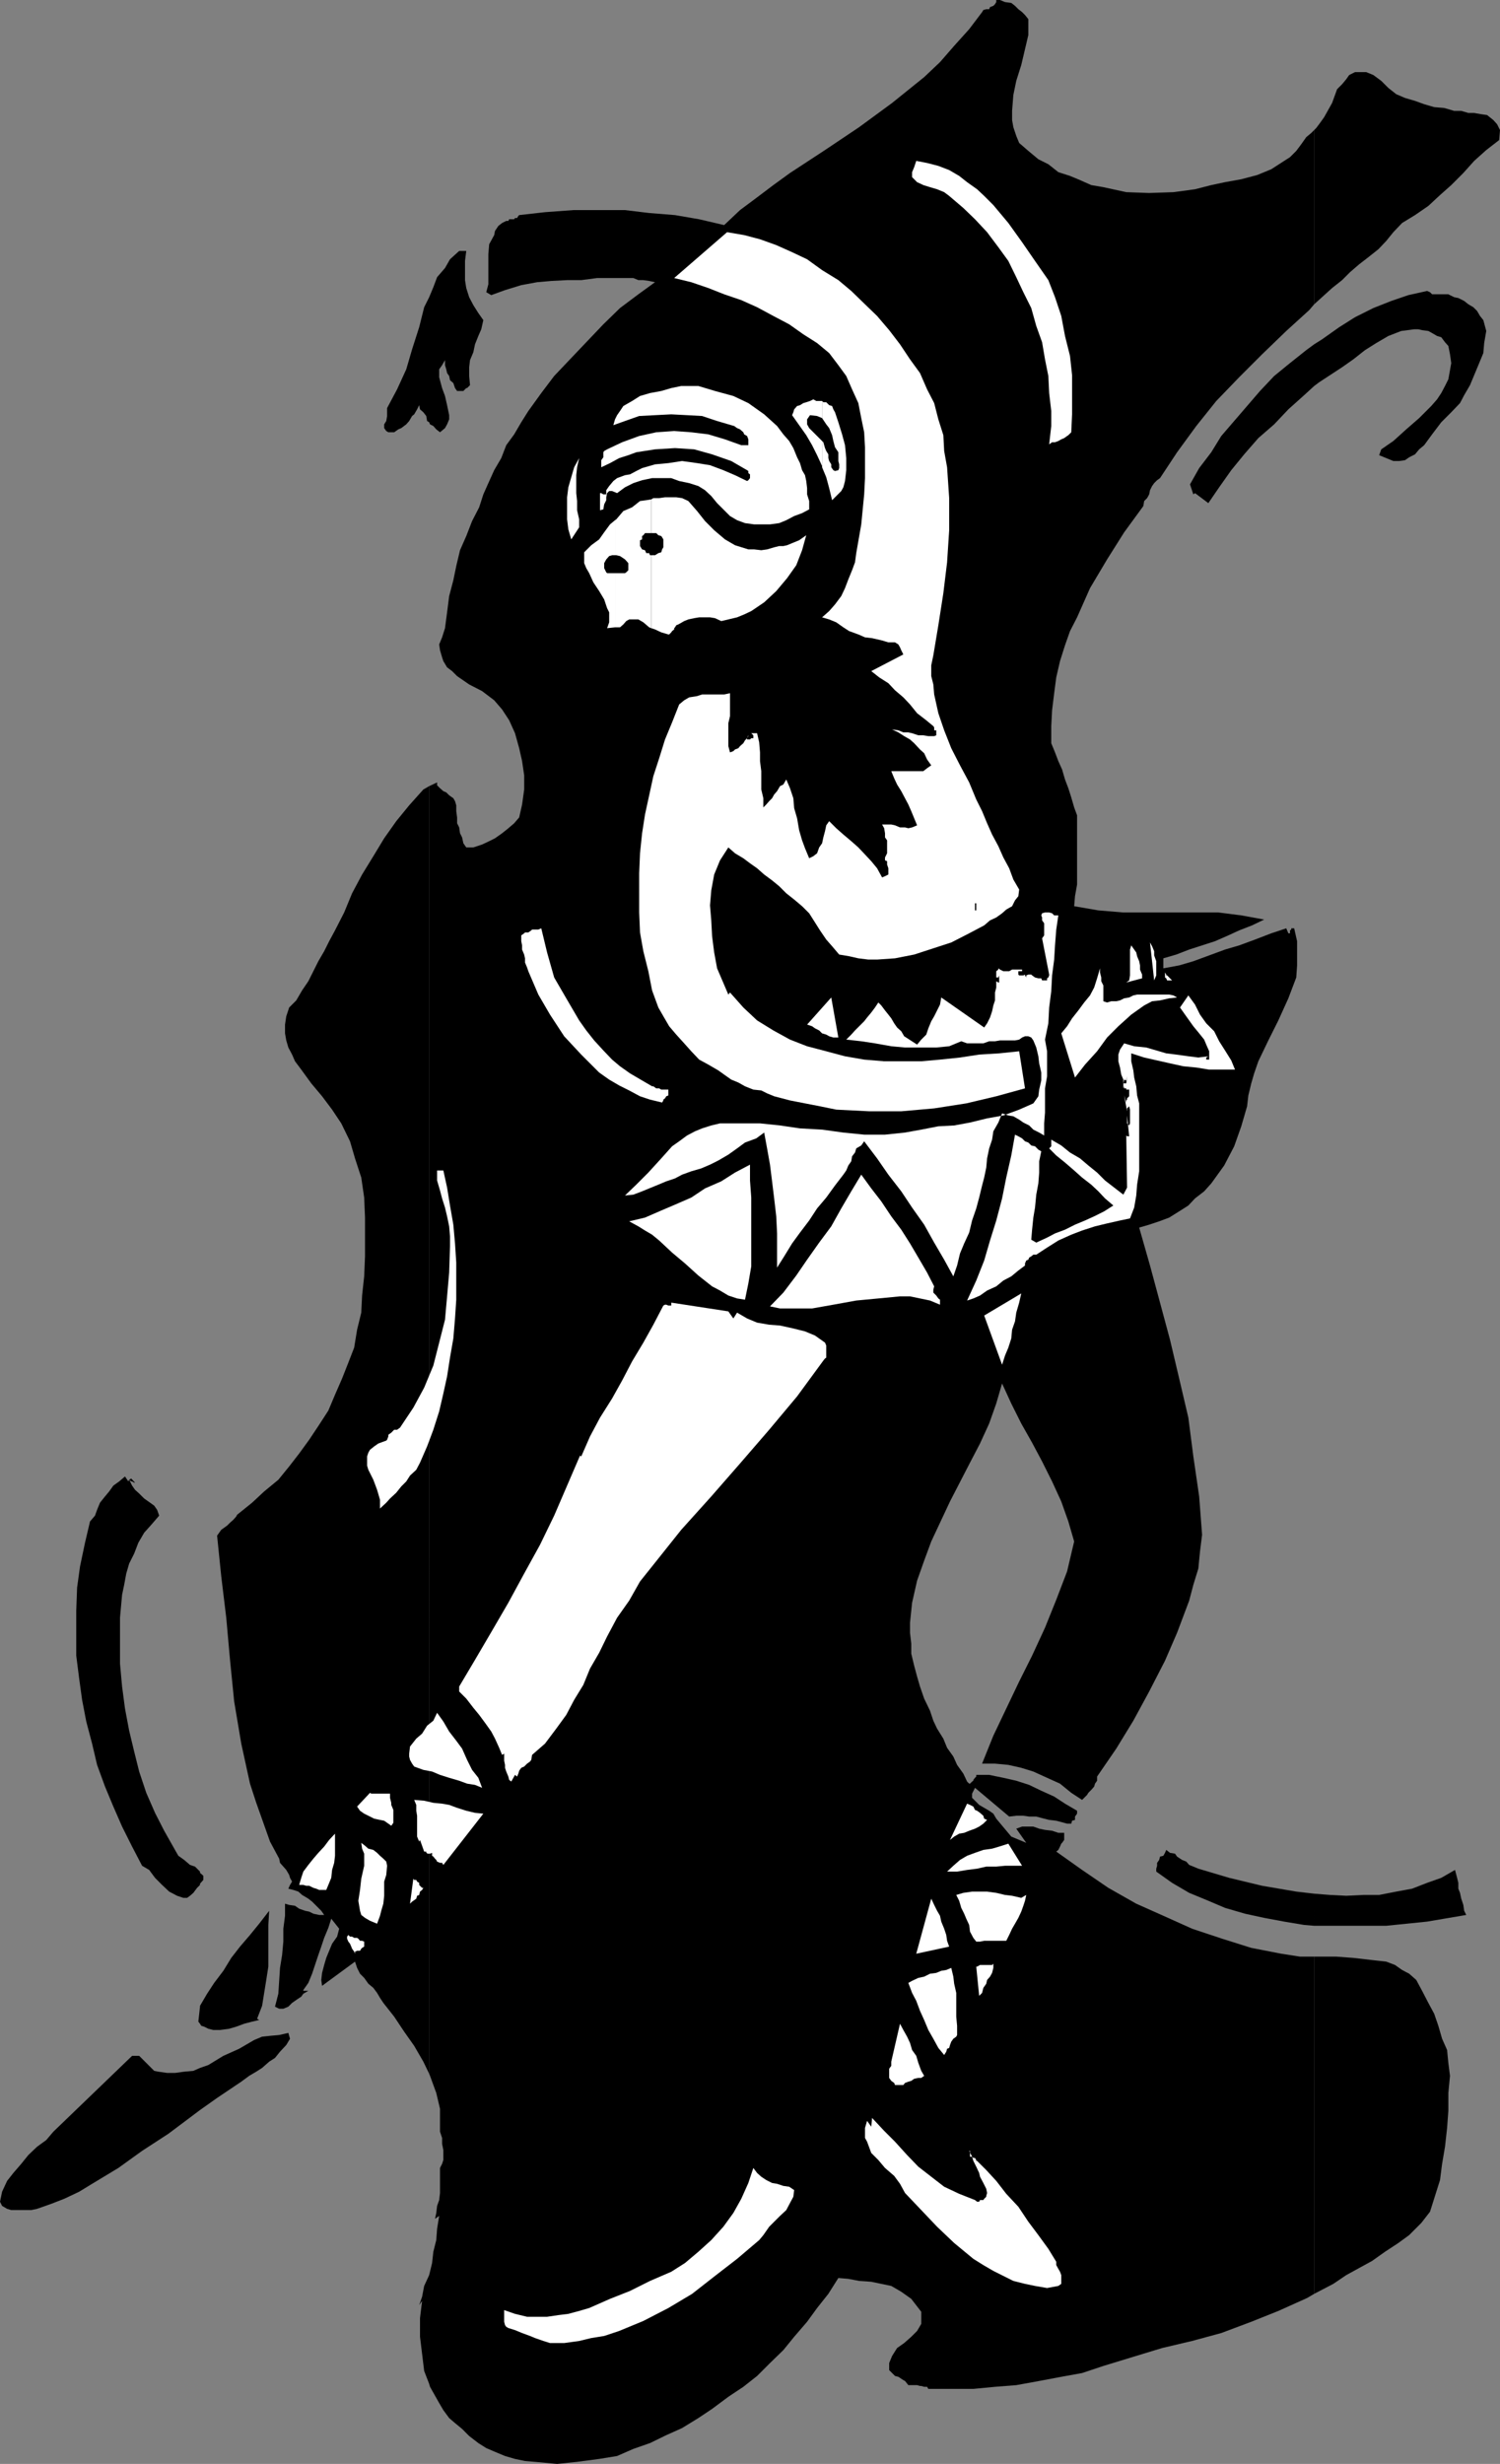 <svg xmlns="http://www.w3.org/2000/svg" width="360" height="591.102"><rect width="100%" height="100%" fill="#808080" stroke="none"/><path d="m48 506.203 4.102-2.902 5.8-3.899L59.801 498l1.699-1 1.402-.898 1.7-1.5 1.398-.899 1.203-1.5 1.5-1.601.899-1.5-.399-1.399-2.203.5-2.2.2-1.898.199-1.902.8-3.598 2.098-3.8 1.703-3.602 2.2-2 .699v10.101m0-10.101-1.598.699-2.199.199-2.203.3h-1.898L38 497l-1-.2-3.598-3.597h-1.699l-18.902 18.2-1.7 2L8.903 515l-2.101 2-1.7 2.102-1.898 2.199-1.5 1.902L.5 525.801l-.5 2.402.5 1 1.203.7 1 .3H7.5l1.402-.3 3.399-1.2 3.101-1.203L19 525.8l3.102-1.898 6.3-3.8 5.7-4.102 6.3-4.098 6-4.5L48 506.203v-10.101m0-10.602.3.5.7.203 1 .5 1.203.297h1.598l2.199-.297 1.703-.5 1.899-.703 1.898-.5 1.703-.398-.5-.301 1.2-3.098 1-6.203.5-3.2v-10l.199-3.398-2.399 3.098L60 464.203 57.602 467l-2.102 2.703-1.898 3.098-2.2 2.902-1.699 2.598L48 481.203v4.297m0-4.297v.2L47.602 485l.398.5v-4.297m0-29.301.8-.902v-1l-.8-.7v2.602m0-2.602v-.3l-1.2-1.2-1.198-.398-1.399-1.199-1.402-1-.801-1.402-2.598-4.598-2.199-4.3-2.101-4.801-1.7-5.102-1.199-4.797-1.203-5-1-5.3-.7-5.301-.5-5.5v-11l.5-5.5.5-2.399.5-2.703.7-2.398 1.203-2.399 1-2.601 1.399-2.399 1.699-1.902 1.902-2.2-.5-1.398-.703-1-1.398-1-1-.703-1.2-1.2-1-.898-.699-1L31 355l-.2.402-.8-1.199-1.398 1.2-1.399 1-1 1.398-1 1.199L24 360.5l-.7 1.703-.5 1.399L21.603 365l-1.2 5.102-1.199 5.699-.703 5.101-.2 5.5v10.801l.7 5.5.703 5.098 1 5.199 1.399 5.3 1.199 5.102 1.902 5.2 2 4.8 2.098 4.801L31.703 443l2.399 4.602 1.699 1 1.402 1.898 1.7 1.703 1.699 1.598 1.898 1 1.5.5h.902l.7-.5.8-.7.899-1.199.699-.699v-2.902m55 122.601.203.7 2.2 3.898 1 1.703 1.398 1.899 1.402 1.199 1.7 1.402 1.699 1.7 2.199 1.699 1.902 1.199 2.098.902 2.402 1 2.399.7 2.398.5 2.402.199 5.301.5 4.797-.5 5.3-.7 4.302-.699L152 587.5l4-1.398 3.902-1.899 3.801-1.703 3.899-2.398 3.3-2.2 3.899-2.902 3.601-2.398 3.301-2.602 3.098-3.098 3.199-3.101 2.602-3.2 3.101-3.601 2.399-3.297 2.699-3.402 2.402-3.801 2.399.203 2.601.5 2.899.2 2.398.5 2.402.5 2.399 1.398 2.402 1.699 1.7 2.203.699.899v2.898l-1 1.703-1.399 1.399-1.703 1.5-1.7 1.199-1.198 1.902-.7 1.7v1.699l1.399 1.398.8.203 1.2.797.402.203.797 1h2.102l.699.2h.3l.7.199h.699l.3.5h10.802l5.199-.5 5.101-.399 5.5-1 5.301-1 5-.902 5.098-1.7 7.199-2.199 6.902-2.101 7.2-1.7 7-1.898L300.3 557l6.5-2.598 6.902-3.101 1.7-1v-80.899H312l-4.5-.699-7.2-1.402-7-2.2-7.198-2.398-6.899-3.101-6.5-2.899-6.703-3.8-6.297-4.301-6.203-4.399.5-.402.402-.801.301-.7.2-.198.5-.7v-1.699H254l-1.5-.5-1.7-.203-1.398-.297-1.402-.5h-2.7l-1.398.5 2.399 3.399-3.598-1.5-3.601-4.301-.7-1.2-1-.699-1.199-.699L235 433l-1.7-1.7v-1l.7-1.398 8.203 6.899 1.7-.2h1.699l1.398.2h1.703l1.899.5 1.199.3 1.699.2 1.902.5.7.199h1l.199-.7.699-.198v-.801l.5-.7v-.699l-2.898-1.699L253 431l-3.098-1.398-2.902-1.399-3.098-1-3.101-.703-3.399-.7h-3.101v.403l-.301.297-.398.5v.203l-.301.2-.5.5h-.2l-.5-.5-.898-1.903-1.5-2.098-.902-2-1.5-2.101-.899-2.2-1.5-2.398-.902-1.902-.797-2.399-1.402-2.902-1-2.898-.7-2.399-.699-2.601-.699-2.899v-2.402l-.3-2.598v-2.402l.5-4.801 1.199-5.297 1.699-4.8 1.699-4.602 4.5-9.598 4.8-9.3 2.403-4.602 2.2-4.801 1.699-4.797 1.398-4.8 2.203 4.8 2.399 4.797 2.601 4.602 2.399 4.5 2.398 4.8 2.203 4.801 1.7 4.797 1.398 4.8-1.7 7.2-2.601 6.8-2.7 6.7-3.097 6.703-3.101 6.2-3.102 6.5-3.098 6.5-2.699 6.699h3.098l3.199.3 3.102.7L248 425l3.3 1.5 3.102 1.402 2.7 2.2 2.601 1.699 1.2-1.2.3-.5.7-.699.699-.8.199-.7.5-.699v-1l4.601-6.703 4.098-6.7 3.8-7 3.802-7.398 2.898-6.699 2.902-7.703 1-3.797 1.2-3.902.398-4.098.5-4-.7-9.203-1.398-9.598-1.199-9.3-2.203-9.399-2.2-9.3-2.398-8.903-2.402-8.898-2.598-9.102 2.399-.7 2.402-.8 2.399-.898 2.398-1.5 2.203-1.399 1.598-1.703 2.199-1.7 1.703-1.898 3.098-4.3 2.402-4.602 1.7-4.797 1.398-4.8.3-2.602.7-2.899.699-2.402 1-2.898 2.402-5 2.399-4.801 2.402-5.301 1.899-5 .199-2.898V225.8l-.7-3.098h-.699V223l-.3.203v.7h-.399l-.5-1.2-3.601 1.2-3.899 1.5-3.8 1.398-3.403 1-3.797 1.402-3.8 1.399-3.403 1-3.797.699v-2.399l3.098-.902 3.101-1.2 3.098-1 3.102-1 3.199-1.398 2.601-1.199L300.5 222l2.902-1.398-5.5-1-5.5-.7h-22.8l-6-.5-5.801-1L258 215l.5-2.797v-16.601l-.7-1.899-.698-2.402-.7-2.2-.8-2.101-.7-2.398-.902-2-.797-2.102-.902-2.2v-4.097l.199-3.8.5-4.102.5-3.801.902-3.898 1.2-3.801 1.199-3.399 1.699-3.3 3.102-7 4.101-6.899 4.098-6.5 4.601-6.3.2-1.2.699-.703.5-.898.199-1 .5-1 .5-.7.703-.699.7-.5 4.097-6.203 4.602-6.297 4.8-6 5.5-5.703 5.5-5.5 5.801-5.598 5.5-5 1.2-1.402V31.203l-.7.7-1.203 1-1.2 1.699-1.198 1.601-1.5 1.5-1.399.899-3.101 2L301.703 42l-3.8 1-3.903.703-3.297.7-3.902 1-5.2.699-5.8.199-5.5-.2-5.5-1.199-2.899-.5-2.699-1.199-2.402-1-2.801-.902-2.398-1.899-2.399-1.199-2.402-2-2.2-1.902-.699-1.7-.699-2.101-.3-1.7v-2.198l.3-3.801.7-3.399 1.199-3.8L246 11.8l.8-3.399v-3.8l-.8-1-.7-.7-.898-.699-.8-.8-.899-.7-1.5-.203L240 0h-.898v.5l-.301.5-.399.402-.8.301-.2.5h-.699l-.703.2-.297.5L232.602 7 229 11l-3.398 3.902L221.8 18.5l-7.7 6.203-7.898 5.797L198 36l-8.398 5.5-4 2.902L181.5 47.5l-3.898 2.902L173.8 54l-6-1.398-5.801-1-6.2-.5-5.8-.7h-12.398l-6.801.5-6.2.7-.199.199-.3.5h-.5l-.2.3h-1.199L122 53h-.5l-1 .5-.898.703-.801 1.2-.2 1-1.199 2.199-.199 2.398v7.203l-.5 1.899 1.2.699 3.3-1.2 3.899-1.199 3.8-.699 3.399-.3 3.8-.2h3.399l3.8-.5h8.7l1.203.5h1.2l1.398.2 1.402.3-4 2.899-4.402 3.3-4 3.899-4.098 4.3-3.902 4.102-3.801 4-3.098 4.098-3.101 4.3-1.7 2.7-1.699 2.902-1.902 2.598-1.2 3.101-1.698 2.899-1.399 3.101-1.203 2.7-1 3.101-1.7 3.297-1.398 3.602-1.5 3.398-.902 3.8-.7 3.403-1 3.797-.5 3.902-.5 3.801-.698 2.2-.7 1.699.2 1.398.5 1.703.3.899.899 1.5 1.199.898 1.203 1.203 2.899 2 3.101 1.598 2.899 2.199 1.898 2.203 1.703 2.598 1.399 3.101 1 3.598.699 3.102.5 3.398v3.402l-.5 3.598-.7 3.102-1.199 1.398-1.402 1.203-1.5 1.2-1.7 1.199-1.398.699-1.699.8-2.101.7h-1.7l-.699-1-.3-1.399-.5-1-.2-1.402-.5-1v-1.398l-.203-1.5v-1.399l-.297-1-.402-.703-1-.7-.7-.698-.699-.301-.8-.7-.7-.699v-.699l-1.902.899V497.5l.203.5 1.5 4.102.899 3.8v5.5l.5 1.5v1.399l.3 1.5v2.402l-.3.899-.5 1v6l-.2 1.699-.5 1.402-.199 1.7-.3 1.398 1-.7-.5 3.102-.2 2.7-.703 2.8-.297 2.7L103 545.8v26.101m0-26.101-1.2 2.602-.5 2.598-.698 2 .699-1-.5 4.102v4.5l.5 4.101.5 4.098 1.199 3.101v-26.101"/><path d="m103 188.602-1.398.8-3.399 3.801L95.102 197l-2.899 4.102-2.601 4.3-2.7 4.399-2.402 4.5-1.898 4.601-2.2 4.301L79 225.801l-1.2 2.402-1.398 2.399L75.203 233 74 235.402l-1.5 2.2L71.102 240l-1.7 1.703-.699 2.098-.3 2v2.101l.3 1.7.5 1.699.899 1.699.699 1.602 1.5 2 2.402 3.3L77.301 263l2.402 3.203 2.2 3.297L84 273.8l1.203 4.102 1.5 4.598.7 4.8.199 4.802v9.3l-.2 4.801-.5 4.598-.199 4.101-1 4.098-.703 4.3-1.398 3.602-1.5 3.801-1.7 3.899-1.601 3.8-2.2 3.399-2.398 3.601-2.402 3.301-2.399 3.098L66.801 355l-3.399 2.8-2.902 2.7-3.598 2.902-.199.399-.703.8-.797.7-.703.699-1.398 1-.5.703-.5.7 1 9.8 1.199 9.899.902 10.101 1 10 1.7 10.098L60 427.902l1.5 4.598 1.703 4.8 1.598 4.5L67 445.903l.203 1 .797.899.703.8.7 1.2.199.699.5.902-.5.801-.399.899 1.2.3 1.199.399.898.8 1.5.899.902.703 2.2 2.2.699 1h-1.2l-1.398-.301-1-.5-1-.2-1.402-.5-1-.699-1.399-.203-1-.297v2.899l-.402 3.1v3.098L67.703 469l-.5 3.102-.203 3.101-.2 3.098-.8 3.101 1 .5h1l1.203-.5.899-.902 1-.7 1.199-.8.5-.7 1.199-.698h-1.2v-.2l1.2-1.699.902-2.203 1.5-4.5.7-2 .699-2.098 1-2.402.699-2.2 1.902 2.403-.5 1.899-1.199 1.699L79 468l-.7 1.703-.5 1.7-.5 1.898-.198 1.699.199 1.402 7.902-5.8.5 1.5.7 1.398 1 1 1 1.402 1.199 1 .898 1.2.703 1.199L92 480.5l2.602 3.3L97 487.403l2.402 3.399 2.2 3.8L103 497.5V188.602m0-87.302.203.5.797.403.703.797.899.703 1.199-1 .5-.902.5-1.2v-1l-.5-2.398-.5-2.203-.7-1.898-.699-2.602v-1.898l.7-1 .699-1.2v1.2l.3 1 .2.898.5.703.199 1 .8.7.403 1.199.5.699h1.5l.7-.7h.199l.699-.699-.2-2.199v-2.101l.2-1.7.8-1.902.399-1.898.8-2 .7-1.602.5-2.2-1.2-1.698-1.198-1.899-1-1.902-.7-2.2-.3-1.898v-4.601l.3-2.399h-1.699l-2.203 2-1.2 2.098-1.898 2.199-.902 2.402-1 2.399v30m0-30.001-1.2 2.403-1.198 4.797-1.7 5.3-1.402 4.802-2.2 4.8-2.398 4.5v1.899L92.703 101l-.5.8v.903l.5.7.5.3h1.399l1-.703.699-.297 1.199-.902.703-.801.7-1.2.5-.398.699-1.199.5-1 .199 1 .8.7.7.898.199 1.199.5.3v-30m212.402 479 4.598-2.398 3.102-2.101 3.101-1.7 3.098-1.699 3.101-2.199 3.2-2.101 2.601-1.899 2.899-2.902 2.101-2.7 2.399-7.601.5-3.898.699-4.102.5-4.5.3-4.098v-4.3L348 498l-.398-3.098-.301-3.101-1.2-2.7-.898-3.101-1-2.898-1.402-2.602-1.5-2.898-1.399-2.602-1.699-1.5-1.703-.898-1.7-1.2-2.097-.8-3.601-.399-4.301-.5-4.098-.3h-5.3V550.3m-.001-88.3h17.301l9.797-1 9.402-1.598-.5-1-.199-1.402-.5-1.5-.3-1.398-.403-1v-1.399l-.297-1.203-.5-1.898-3.3 1.898-3.403 1.203-3.598 1.399-3.8.699-4.102.8h-3.797l-4.101.2-3.899-.2-3.8-.3V462m-.001-7.7-4.3-.5-8.2-1.398L295 450.5l-7.398-2.2-1.2-.5-1-.398-.699-.8-1-.399-1.203-.8-.5-.7-1.2-.203-.898-.7-.3.7-.399.703-.8.2-.2.8-.5.7v.699l-.203.699V449l3.8 2.703 4.102 2.399L290 456l4 1.703 4.8 1.399 4.602 1 4.801.898 4.797.8 2.402.2v-7.7m0-361.698 1.2-.899L319.203 90l2.899-1.898 2.699-1.899L327.6 84l2.7-1.7 2.902-1.698 3.098-1.2 3.101-.402h1l.899.203 1.5.2.902.5 1.2.699 1 .3.898 1.2.8.898.399 2 .3 2.102-.3 1.699-.398 2.199-.801 1.602-.899 1.699-1 1.5-1.402 1.601-2.898 2.899L337.5 103l-3.098 2.8-2.902 2-.5 1.403 1.703.7 1.7.699h1.398l1.402-.2 1-.699 1.399-.703 1-1.2 1.199-1 1.902-2.597 2.2-2.902 2.398-2.399 2.101-2.199 1-1.902 1.399-2.399 1-2.402 1-2.398L356 84.703l.203-2.402.5-2.899-.703-2.601-.797-1-.703-1.2-.898-.898-1.2-.703-1-.797L350 71.5l-1-.2-1.398-.698h-3.899l-.5-.5-.703-.301-4.5 1-4.098 1.402-4.3 1.7-4.399 2.199-3.8 2.398-4.102 2.902-1.899 1.2v10m0-10L313.5 84l-3.898 3.102-3.801 3.101-3.399 3.598-3.101 3.601-3.098 3.598-3.101 3.602-2.399 3.898-2.902 3.8-2.2 3.903.801 2.399.399-.301 3.199 2.402 2.602-3.8 2.898-4.102 3.102-3.801 3.398-3.898 3.8-3.301 3.403-3.598L313 94.801l2.402-2.2v-10m0-9.601 4.301-3.898 2.399-1.899L324 65.301l2.203-1.899 2.2-1.699 2.398-1.902 1.902-2 1.7-2.098L336.5 53.5l3.102-1.898 3.199-2.2 2.8-2.601 2.7-2.399 2.902-2.902 2.598-2.898L356.703 36l3.098-2.398.199-2.399-.7-1.402-.898-1-1.5-1.2-1.402-.199-1.7-.3h-1.398l-1.699-.5H349l-2.398-.7-2.399-.199-2.402-.703-2.2-.797-2.398-.703-2.101-.898-1.899-1.5-1.703-1.7L329.602 18l-1.7-.7h-2.699l-1.402.7-.7 1-1 1.203-1.199 1.2-1.199 3.3-1.902 3.399-1 1.398-.899 1.203-.5.5V73M31 355l.5.402h.203l.5.301h.2l-.903-1-.5.297m.5-.297.203-.5-.203.5"/><path fill="#fff" d="m251.602 67.203 1.601 4.098 1.5 4.5.899 4.8 1.199 4.801.5 4.598v9.402l-.2 4.301-.699.7-.3.199-.7.5-.699.3-.703.399-.797.3h-.703l-.7.5.5-4.398v-3.601l-.5-4.301-.198-4.098-.801-4-.7-4.101-1.398-3.899-1.203-4.3-1.898-3.801-1.7-3.602L242 62.602l-2.398-3.301-2.7-3.598L234 52.602l-2.797-2.7L227.801 47l-1.2-.898-1.699-.7-1.699-.5-1.601-.5-1.5-.699-1.2-1.203v-1.2l.5-1.198.5-1.5 2.598.5 2.703.699 2.598 1 2.402 1.402 1.899 1.5 2.398 1.7L236.203 47l2.2 2.203L242 53.5l3.3 4.602 3.102 4.5 3.2 4.601m-27.399 29.5 1 3.899 1.2 3.8.199 3.801.699 3.899.5 7.398v7.703l-.5 7.7-.899 7.398-1.199 7.699-1.203 7.203-.5 2.399v2.601l.5 2 .203 2.399 1 4.5 1.399 4.101 1.699 4.297 2.101 4.102 2.2 4.101 1.699 4.098 1.402 2.8 1.2 2.899 1.199 2.703 1.5 2.797 1.199 2.703 1.402 2.598 1 2.699 1.399 2.402-.2 1.598-.8 1-.7 1.402-1.402.801-1 .899-1.398 1-1.5.699-1.399 1.199-3.601 1.902-4.301 2.2L224 227.5l-4.598 1.5-4.601.902-4.301.301h-2.098l-2.402-.3-2.2-.5-2.398-.403-1.699-2-1.402-1.598-1.5-2.199-1.2-1.902-1.398-2.2-1.703-1.699-1.898-1.601-1.899-1.5-1.703-1.7-1.7-1.398-1.898-1.402-1.699-1.5-1.703-1.2-1.598-1.199-2-1.199-1.601-1.402-2 3.101-1.399 3.399-.699 3.8-.3 3.602.3 3.598.2 3.8.5 3.899.699 3.8 2.699 6.302.402-.5 3.2 3.601 3.3 3.098 3.899 2.402 4 2.2 4.101 1.597 4.598 1.203 4.5 1.2 4.601.8 4.801.399h8.899l4.5-.399 4.8-.5L235 253l4.8-.297 4.802-.5 1.398 8.899-6.898 1.898-7.2 1.703-7.699 1.2-7.902.699h-7.7l-7.898-.399-3.902-.8-3.598-.7-3.601-.703-3.801-1-1.7-.7-1.398-.698-1.902-.2-2-.8-1.598-.899L175.5 259l-1.7-1.2-1.398-1-2.402-1.398-2.2-1.199-1.898-2-1.699-1.902-1.902-2.098-1.7-2-1.398-2.402-1.203-2.098-1.5-4.101-.898-4.602-1.2-4.797-.8-4.5-.2-4.8V209.5l.2-4.797.5-4.8.699-4.5 1-4.602 1-4.598 1.402-4.3 1.399-4.5 1.699-4.102L163 169l1.203-1 1.2-.7 1.898-.3 1.199-.398h5.3l1.403-.301v5.5l-.402 1.699v5.5l.402 1.5.797-.297.402-.402.801-.301.399-.5.8-.7.399-.698.5-.5.3-.7v.2l-.3.5v.3H180l.3-.3h.5v-.7l-.5-.5h1.403l.5 2.2.2 2.398v2.102l.3 2.398v4.402l.5 2.098v2.203l.7-.703.699-.797.699-.703.5-.898.699-.801.703-1.2.797-.398.703-1.203.899 2.102.8 2.398.2 2.402.699 2.399.5 2.902.699 2.399.703 1.898 1 2.402 1-.5.899-.699.5-1.402.699-1 .3-1.399.399-1.5.3-1.402.7-1 1.703 1.703 1.7 1.5 1.898 1.598 1.699 1.5 1.602 1.699 1.5 1.602 1.398 1.699 1.203 2.199.7-.297.8-.402v-1.5l-.3-.899v-.8l-.5-.2v-.699l.5-1v-3.101l-.5-.7v-1l-.2-1.199-.5-.902h2.2l.898.199 1.199.5h1.203l.797.203.902-.203 1.2-.5-1.399-3.398L218 193l-.797-1.5-.902-1.7-1-1.597-.7-1.5-.699-1.703h7.7l.898-.7 1-.698-1-1.399-.7-1.5-1-.902-1.398-1.5-1-.899-1.402-.8-1.398-.899-1.5-.703 1.5.203 1.199.5H218l.902.2 1.5.5h1.2l1.199.199h1.402l.5-.2v-1.199h-.5v-.703l-.203-.297-1.7-1.402-2.198-1.7-1.7-2.101-1.601-1.7-2-1.698-1.598-1.7L211 162.5l-1.898-1.5 7.699-4-.5-1-.301-.7-.398-.698-.801-.5h-1.598l-1-.301-.703-.2-2.2-.5-1.698-.199-1.602-.699-2.2-.8-1.398-.903-1.699-1.2-1.703-.698-1.7-.5 1.7-1.5 1.402-1.602 1.5-2 .899-1.898.8-2.102.899-2.2.703-1.898.297-2.199 1.203-6.902.7-7.2.199-3.898v-7.402l-.2-3.598-.699-3.402-.703-3.598-1.5-3.3-1.398-3.2-1.899-2.601L199 84.703l-2.898-2.402-3.301-2.098-3.399-2.402-3.8-2-3.899-2.098-3.8-1.703-4.102-1.398-3.801-1.5-4.098-1.399-4.101-1 12.699-11 4.102.7 3.8 1 3.899 1.398 3.8 1.699 3.602 1.703 3.598 2.598 3.902 2.402 3.098 2.598L207.6 73l2.899 2.8 2.902 3.403L216 82.602l2.402 3.601 2.399 3.297 1.699 3.902 1.703 3.301"/><path fill="#fff" d="m191.3 109.703.7 1.399.5 1.699.703 1.199.297 1.402.203 1.7v1.5l.5 1.601v2l-1.703.899-1.898.699-1.899 1-1.703.699-2.2.3H181l-2.2-.3-1.898-.7-1.699-1-1.402-1.398-1.7-1.699-1.398-1.703-1.5-1.398-1.601-1-2.2-.7-2.402-.5-1.898-.699H156.5l-2.398.5-2.102.7-2 1-1.898 1.398-1.2-.5h-.699l-.5.5-.203 1V120l-.5 1-.2 1.203-.8.2V118.3h.3l.5.3h.7v-1l.703-1 1-1.199.899-.699L150 114l1.203-.2 1.5-.8 1.399-.7 3.101-.898 3.2-.3 3.3-.5 3.598.5 3.101.5 3.2 1.199 2.8 1.199 2.899 1.402.3-.199.399-.5v-.902l-.398-.301v-.5l-.301-.2-3.801-2.198-4.598-1.602-4.3-1.2-4.602-.3-4.797.3-4.5.7-1.902.703-2.2.7-2.199 1.199-2.101 1v-1.7l.5-.699V108.5l.199-.297.703-.402 3.598-1.7 4.101-1.5 4.098-.898 4.3-.3 4.102.3 4.098.5 4 1.2 3.902 1.398h1.7v-1.399l-.301-.8-.7-.399-.199-.5-.8-.703-.7-.297-.699-.5-.703-.203-3.398-1-3.602-1.2-3.598-.198-3.8-.2-3.899.2-3.8.199L150 101l-2.797 1 .399-1.398.5-1 .699-1 .8-1.2 2.102-1.199L153.602 95l2.398-.7 2.703-.5 2.399-.698 2.398-.5h4.102l4 1.199L176 95l3.602 1.703 3.8 2.7 3.098 2.8 1.5 2 1.402 1.598 1 1.699.899 2.203m5.999 2.097v.302l1 2.398.7 2.602.703 2.898 2.2-2.2.5-.898.398-1.5.3-2.601v-2.899l-.3-3.101-.7-2.598-.898-2.902-.8-2.399-.403-.699-.297-.8-.703-.2-.7-.703h-.698l-.301-.297v4.098l1 1.5.699.902.703 1.7.297 1.398.402 1.5.801 1.199v2.102l.2.8v.899l-.2.5-.8.199-.403-.2-.5-.698v-.7l-.5-.8-.2-.7V109l-.5-.797-.3-.703-.398-1.398-.301-.301v6"/><path fill="#fff" d="m197.3 105.8-3.097-3.097-.5-.902v-1.2l.7-1 1.699.2 1.199.5v-4.098h-1.399l-.699-.402-.8.402-.903.297-.7.203-.8.5-.7.2-.698.8-.2.7-.3.699L191.8 102l1.699 2.402 1.402 2.399 1.2 2.402 1.199 2.598v-6M139 126.5l-1.898 2.902-.7-2.402-.3-2.398V119.3l.3-2.399.7-2.402.699-2.398 1.199-2.2-.5 2.2-.2 1.898v4.3l.2 1.903v2.2l.5 2.199v1.898m8.602 24.001h1.199l.8-.7.7-.8.699-.398h2.203l1.2.699 1.398 1.199.5.203v-17.5H156l-.2-.5h-.698L154.8 132l-.7-.2-.5-.8v-1.398l.5-.2v-.8l.301-.2.399-.5h1.5v-8.101l-1.2.199-1.5.203-1.898 1.5-2.101.899-1.7 2-.3.199v8.402h.3l.899.2 1.199.8.8.899v1.699l-.5.5-.3.199h-2.398v13"/><path fill="#fff" d="M147.602 137.5h-1.899l-.203-.2-.5-1v-1.198l.5-.899.703-.8.7-.2h.699v-8.402l-1.2 1-1.402 1.902-1.2 1.7-1.898 1.398-1.699 1.699v2.602l.5 1.199.7 1.199 1 2.203 1.398 2.098 1.199 2 .703 2.101.5 1v2.399l-.5 1.402 1.899-.203v-13m8.698 13.203.903.297 1.5.703 1.7.5h.199l.5-.5.199-.3.5-.403v-.297l.199-.203.3-.5.5-.2 1.403-.8 1-.398 1.399-.301 1.199-.2h2.601l1.2.2 1.5.699 1.699-.398 2.101-.5 1.7-.7 1.699-.8 3.101-2.102 2.899-2.7 2.601-3.097 2.2-3.101L192.5 132l1-3.598-.7.5-1 .7-1.198.5-.5.199-1.2.5L188 131h-1l-1.2.3-1.698.5-1.399.2-1.703-.2h-1.398l-3.2-1-2.402-1.398-2.598-2.199-2.199-2.203-1.902-2.398-2.098-2.399-1.5-.703-1.402-.2h-2.7l-1.398.2h-1.402l-.5.3v8.102h1.199l.5.5.703.2.2.3.3.5v1.899l-.3.5-.2.699-.703.203-.797.5h-.902v17.5"/><path d="M234 216.703h.3v1.7h-.3v-1.7"/><path fill="#fff" d="m254 219.602-.5 3.398-.297 3.8-.203 3.403-.5 3.797-.2 3.8-.5 3.903-.198 3.797-.801 3.902.5 2.801v6l-.5 2.899v5.8l-.2 2.598v2.902l-1.199-.699L248 271l-1-1-1.398-.7-1-.698-1.399-.801-1.203-.2-1.5-.5-.898 2.2-1.2 2.101-.3 2-.7 2.098-.5 2.402-.199 2.2-.5 2.398-.5 1.902-.703 2.899-.7 2.601-1 2.899-.698 2.902-1.2 2.598-1 2.402-.699 2.899-.902 2.601-2.2-4-2.398-4.101-2.402-4.301-2.899-4.098-2.601-3.902-3.098-4-2.703-3.899-3.098-4.101-.699 1-1.203.699-.297 1-.703.902-.2 1.2-.698 1-.5 1.199-.7 1-2 2.601-2.101 2.899-2.2 2.601-1.898 2.899-2.203 2.902-1.898 2.598-1.899 3.101-1.703 2.7v-8.2l-.2-4.101-.5-4.301-.5-4.098-.5-4-.698-3.902-.7-3.797-1.902 1.399-2.7 1-1.898 1.398-2.101 1.5-2.399 1.402-2 1-2.101.899-2.399.699-2.199.8-1.703.903-2.098.7-1.902.8-2.2.899-1.698.699-2.102.8-2 .2 2.703-2.598 2.899-2.902 3.101-3.399 2.598-2.902 1.699-1.2 1.902-1.398 1.899-1 1.699-.699 2.203-.703 2.098-.5h9.601l4.801.5 4.797.703 5.3.297 5.102.703 5 .5h5l4.801-.5 3.899-.703 4.101-.797L229 270l3.8-.7 4.102-1 3.899-.698 3.8-1.399 3.399-1.5 1.203-1.703.2-1.598.5-2.199v-1.902l-.5-2.2-.2-1.699-.5-2.101-.703-1.7-.5-.699-.7-.3h-.8l-.7.3-.698.5-1 .2H240l-1.2.199h-1.398l-1.402.5h-3.898l-1.399-.5-2.902 1.199-3.098.3h-7.5l-3.3-.3-3.903-.7-3.297-.5-3.601-.398 1.199-1.199.902-1 1-1 1.2-1.203.699-.898 1-1.2.898-1.199.8-1.203.7.703.902 1.2.801 1 .7.898.699 1.199.699 1 1 .902.699 1.2 3.102 2 1-1.2 1.199-1.199.5-1.5.699-1.703.703-1.2.7-1.398.699-1.402.3-1.7 10.301 7.2.7-1 .699-1.398.5-1.5.3-1.399.399-1.203v-1.898l.3-1.2v-1.699.2l.5.3h.2V234l-.2.5h-.5V233l.5-.398v-.301l.399.3.8.399h1.403l.7-.398h2.398V233h-.899v.8l.2.2h1l.398-.2v.2l.3.5v-.5l.5-.2h.7l.203.2.7.5.8.203h.7l.199.5h1.199v-.5l.3-.203.2-.5v-.2l-1.7-8.698.5-.7V221.5l-.5-.7v-.698l-.199-.5.2-.5.699-.2h1l.699.2.5.5h1m-124.098 3.101 1.399 5.797 1.699 6 2.902 5 3.098 5.3 1.703 2.403 1.899 2.399L144.8 252l2.101 2.203 1.899 1.598 2.402 1.699 2.899 1.703 2.398 1.399h.3l.7.5h.703l.5.3h1.7v1.399l-.5.199-.301.5-.399.3v.2l-.3.5-2.903-.7-2.398-.8-2.602-1.398-2.398-1.2-2.399-1.402-2.402-1.7-4.301-4.3-4.098-4.398-3.402-5.2-2.797-4.8L126.8 233l-.301-.898-.5-1.2v-1l-.2-.902-.5-1.2v-1l-.198-1v-1.398l.699-.5.199-.199h.8l.7-.5.203-.203h1.5l.7-.297M277 235.203l-1-9.101.5.898.5 1.203v1l.5 1.399V234l-.5 1.203m-2.898-.5-3.801 1 .699-.5.203-1.203v-6.2l.297-1 .703 1 .5.7.2.902.5 1.2.199 1v1l.5 1.199v.902"/><path fill="#fff" d="m264.8 240.203.903.297 1-.297h1.2l.898-.203 1-.5 1.199-.2 1-.5.902-.198h7.7l1 .199.898.5-1.898.199-2.2.5-1.902.203-1.898 1-3.102 2.2-3.098 2.8-2.699 2.7-2.402 3.3-2.899 3.2L258 258.5l-3.297-10.598 1.399-1.699 1.199-1.902 1.5-1.899 1.402-1.902 1.399-1.7 1-1.898.699-2.199.699-2.402v1l.3 1.199v.902l.5 1v3.801m16.5-5h-1.198l-.2-.5-.3-.203V233v.3l.3.5v.2h.2l.5.5.199.203.5.5m15.101 21.399h-6.199l-3.101-.5L284 255.8l-3.2-.7-3.097-.699-3.101-.699-3.102-1v1.899l.5 2.199.203 1.699.5 2.102.2 2.199.5 1.902V281l-.5 3.203-.2 2.598-.5 2.902-1 2.598-2.402.5-3.098.699-2.902.703-3.098 1-2.601 1-3.102 1.399-2.7 1.699-2.597 1.699H248l-.5.402-.5.301-.2.5-.5.2-.3.699v.5l-1.598 1.199-1.699 1.402-1.902 1-1.7 1.399-2.199 1-1.699 1.199-1.601.699-1.5.5 2.199-4.797 1.902-4.8 1.399-4.801 1.5-4.801 1.398-5.301 1-5 1.203-5.297.899-5 .8.399.899.5.699.699.8.3.7.7.902.199.801.8.7.403-.5 2.399v2.699l-.2 2.601-.5 2.7-.3 3.101-.403 2.399-.297 2.898-.203 2.402 1.203.7 2.598-1.2 1.902-1 2.399-.902 2.398-1.2 2.402-1 2.2-1 2.398-1.198 2.203-1.399-2-1.703-1.601-1.7-1.7-1.597-2.199-1.703-1.902-1.7-2.2-1.898-2.101-1.699-1.7-1.703.5-.5v-1.598l2.403 1.399 2.098 1.699 2.402 1.402 2 1.7 2.098 1.699 1.902 1.902 4.399 3.399.898-1.7-.2-12.5.2.2h.5l-.5-5v1.898l.5.5.203-.5v-3.297l-.203-.8-.5.5v.699l-.7-3.801.5 1.699v-.5l.2-.2v-.3l.5-.5v-1.598h-.7v-.3h-.5v-.5l-.198.5V259l-.5-1.2-.301-1.698-.399-1.5V253l.399-1.2 1-1.5 2.402.7 2.899.3 2.398.7 2.402.703 2.399.297 2.902.402 2.399.301 2.398-.3-.5.3v.5h.703v-2l-.703-1.601-.5-1.2-1.2-1.5-1.398-1.699-1-1.402-1-1.399-1.199-1.699 2-2.902 1.598 2.199 1.199 2.402 1.5 2.098 1.902 1.902 1.2 2.399L294 252l1.5 2.402.902 2.2m-95.199-7.7H200l-1-.3-.7-.399-1-.3-.698-.7-1-.5-.7-.5-1.199-.402 5.797-6.5 1.703 9.601"/><path d="m151.203 257.8.797 1.403-.797-1.402m119.097 2.101h-.698l.199-.902.5.203.199-1-.2 1.7"/><path fill="#fff" d="m178.8 311.8-1.898-.3-2.101-.7-2-1.198-1.899-1-3.3-2.602-3.2-2.898-3.101-2.602-3.098-2.898-1.703-1.399-1.7-1-1.597-1L151 293l3.8-.898 3.903-1.7L162 289l3.902-1.7 3.301-2.198 3.899-1.7 3.3-2.101 3.598-1.899v3.801l.3 4.098v16.5l-.698 4.101-.801 3.899M106.402 280.8l.899 4.102.699 4.301.8 4.598.403 4.5.297 4.601v8.899l-.297 4.5-.402 4.8-.801 4.602-.7 4.5-.898 4.098-1 4.3L104 343l-1.5 4-1.7 3.902-.898 1.7-1.5 1.398-.902 1.402-1.2 1.2-1.198 1.5-1.5 1.398-.899 1-1.5 1.402v-2.101l-.703-2.399-.898-2.402-1.2-2.398-.3-1v-2.2l.3-.902.399-.7 1-.8 1-.7 1.902-.698.2-.2.3-.8v-.399l.7-.5.5-.5.199-.203h.699l.699-.5 3.203-4.797 2.598-4.8 2.199-5.301 1.402-5.5 1.399-5.5.5-5.602.5-5.7.199-6.3v-2.398l-.2-2.399-.5-2.402-.5-2.098-.698-2.203-.5-1.898-.7-2.399v-2.402h1.5m117.801 27.801-.203.8v.7l.203.199.5.5.5.699.399.3v1.2l-2.399-1-2.402-.5-2.399-.5H216l-5.2.5-5.3.5-5.5 1-5.098.902h-7.699l-2.402-.5 3.199-3.3 3.102-4.102 2.601-3.797 2.899-4.101 2.898-3.899 2.402-4.3 2.399-4.102 2.402-4 2.399 3.3 2.398 3.102 2.402 3.598 2.399 3.199 2.101 3.3 2 3.403 2.098 3.598 1.703 3.3m16.297 18.801-4.297-11.8 8.899-5.301-.5 2.199-.7 2.402-.3 2.098-.7 2-.199 2.102L242 323.3l-.797 1.902-.703 2.2M176 316.3l.902-1.398 2.399 1.399 2.402 1 2.899.5 2.601.199 3.2.703 2.8.7 2.399 1 2.398 1.699.3.699v2.902l-.3.2-.398.5L191.3 335l-6.7 8-7 8.102-6.898 7.898-7.203 8-6.7 8.402-3.198 4L151 384l-2.898 4.102-2.399 4.5-1.902 3.898-2.2 3.8-1.601 3.903-2.2 3.598-1.898 3.601-2.402 3.301-2.7 3.598-3.097 2.699-.203 1.203-.297.399-.703.5-.7.699-.698.3-.5.7-.2.699-.3.703-.5-.402-.899 1.601-.5-.402-.203-.797-.5-1.203-.297-.898v-.7l-.203-1v-1.699l-.5.297-.7-1.7-1-2.198-.898-1.7-1.5-2.101-1.402-1.899-1.398-1.699-1.7-2.203-1.699-1.7v-1.198l3.797-6.399 4.102-7L122 384.5l3.8-7 3.802-6.898 3.398-7 6.203-14.399.297.2 2.102-4.801 2.398-4.5 2.902-4.602 2.399-4.297 2.402-4.601 2.7-4.5 2.398-4.301 2.402-4.598.399-.203h.3l.5.203h.7v-.703l13.699 2.102L176 316.3"/><path d="m33.203 356.402 1.399 1.399-1.399-1.399"/><path fill="#fff" d="m115.703 428.902-1.703-.699-1.898-.3-1.899-.7-2.402-.703-2.2-.7-1.898-.8-2.101-.398-2.2-.801-.5-.7-.5-.898-.199-.8v-.7l.2-1.703 1.5-1.898 1.398-1.2L102.5 414l1.5-1.2.902-1.898 1.5 2.098 1.399 2.402 1.699 2.2 1.402 1.898 1.2 2.703 1.199 2.399 1.5 1.898.902 2.402M93.602 430.3v1l.3 1.2v.5l.5 1.203v3.098l-.5.699-.699-.5-1-.7-1-.198-1.402-.301-2.399-1.2-1-.699-.699-1 3.098-3.3.3.199h4.5M116 435.102l-9.598 12.3-.3-.5h-.5l-.7-.3-.199-.399-.3-.3-.403-.5-.297-.2v-.703l-.5.203h-.703v-.203h-.2v-.297h-.5l-1-2.8-.198.398-.5-1.2v-5l-.2-1.199V433l-.5-1.2 2.399.2 2.199.5 2.102.203 1.699.297 1.902.703 2.2.7 2.097.5 2 .199m120.902 1.5-.902.898-1 .703-1 .5-1.398.5-1.2.5-1.199.2-1.203.699-1 .8 4.102-8.699.699.297.8.402.399.801.5.2.703.5.797.699.203.699.7.3M78.3 453.402h-1.698l-.7-.3-.699-.2-1-.5H73.5l-.7-.199h-1l.5-1.703.5-1.5 1.2-1.598 1.203-1.5 1.2-1.402L77.8 443l1.2-1.598 1.402-1.5v5.301l-.199 1.7-.5 1.699-.203 1.898-.7 1.703-.5 1.2m14.602-5.801-.199 2.199-.5 1.601v3.399L92 456.703l-.5 1.7-.297 1.199-.703 1.898-1.7-.7-1.198-.698-.899-.7-.3-1L86 456l.402-2.598.301-2.699.7-3.101v-2.899l-.5-1.203-.2-1.398.899.699.8.699 1.2.3.898.7.703.703.797.7.703.699.2 1m152.397 0h-4.097l-2.101.199h-2.399l-2.203.5-2.398.3-2.399.399h-2.402l1.5-1.398 1.601-1.399 1.7-1L234 444.5l2-.7 2.102-.3 1.699-.5 2.199-.7 3.3 5.302m-143.698 5.3-.301.5-.5.399-.2.8-.5.2-.199.699-.699.5-.3.203-.5.5.8-6 .2.297h.5l.199.402.5.301v.5l.699.7h.3m143.501 2.397 1.199-.698L246 456l-.398 1.203-.5 1.399-.7 1.5-.8 1.398-.7 1.203-.699 1.5-.703 1.399h-5.297l-1 .199h-.902l-.7-.899-.8-1.5-.2-1.601-.699-1.5-.5-1.2-.699-1.398-.5-1.703-.703-1.398 1.703-.5 2.098-.301h3.601l2.2.3 2.101.5 1.7.2 2.199.5M227.8 467l-7.898 1.703L223.5 455.5l.703 1.5.7 1.402.699 1.2.3 1.398.7 1.703.5 1.5.199 1.399.5 1.398m-140.399-1.2v1.2l-.5.3-.199.2-.3.5h-.7l-.5.203v.5l-.203-.5-.5-.703-.2-.5-.3-.7-.398-.5-.301-.698v-.5l.3-.399.399.399h.5l.5.3h.703l.297.2.402.5h.5l.5.199m151 5.301v1l-.3 1.199-.5.902-.7.797-.199.902-.703 1-.297 1.2-.703.699-.7-7h.2l.703-.399h2.899l.3-.3m-8.699 17.101-.203.399-.7.5-.5.699-.3.8-.2.7-.5.199-.198.703-.5.797-1.399-1.7-1.203-2.198-1.2-2.102-1-2.398-1-2.2-.898-2.402-1-1.898-.902-2.399.902-.5 1.5-.703 1.399-.297 1.402-.703 1.5-.2 1.2-.5 1.199-.198 1.199-.5.5 2.101.199 1.7.5 2.199v5.699l.203 2.199v2.203M221.8 498l-.698.5h-.7l-1 .203-.699.5-.703.2-.797.3-.402.5h-2l-.2-.5-.699-.5-.5-.703v-2.2l.5-.698v-1L216 485.5l.8 1.5.903 1.602.7 1.5.5 1.699 1 1.402.5 1.7.699 1.898.699 1.199M234 527.8l.5.403h.5l.203-.402H236l.203-.301.5-.5v-.2l.2-.698-.2-1-.703-1.399-.797-1.5-.203-.902-.7-1.5-.698-1.399-.301-1-.7-1.402h.2v1.402h.5l.3.301H234l.3.5v.2h.2l2.203 2.199 2.399 2.601 2.398 3.098 2.902 3.101 2.399 3.598 2.402 3.203 2.399 3.297 1.898 3.102v.8l.5.899.402.699.301.8v2.102l-.703.5-2.7.5-2.898-.5-2.402-.5-2.797-.699-2.402-1.203-2.399-1.2-2.402-1.398-2.398-1.5-4.602-3.8-4.098-3.899-3.8-4-3.899-4.101-1.203-2.2-1.398-1.902-2.2-1.898-1.601-1.899-1.7-1.703-1-2.7-.5-.898V510.5l.5-1.7 1 1.403.2-2.101 2.902 3.101 2.598 2.598 2.902 3.199 2.7 2.8 3.097 2.403 3.102 2.399 3.601 1.699 3.797 1.5m-43.398-2.399-.2 1.598-.8 1.5-.899 1.703-1.5 1.399-1.402 1.398-1.2 1.203-1.398 2-1 1.2-5.3 4.5-5.301 4.097-5.5 4.3-5.7 3.403-6 3.098-5.8 2.402-3.602 1.2-3.098.5-2.902.699-3.598.5H132l-1.598-.5-2-.7-1.199-.5-1.902-.699-1.7-.703-1.601-.5-.5-.297-.297-.402L121 557v-2.797l2.602.899 2.898.699h4.8l2.7-.399 2.402-.3 2.598-.7 2.402-.699 5-2.203 4.801-1.898 4.797-2.399 5.102-2.203 3.3-2.098 3.2-2.699 3.101-2.8 2.899-3.2 2.398-3.3 1.902-3.403 1.7-3.797 1.199-3.601.902 1.199 1 .902 1.2.797 1.398.703 1.199.2 1.5.5 1.402.199 1.2.8"/></svg>
